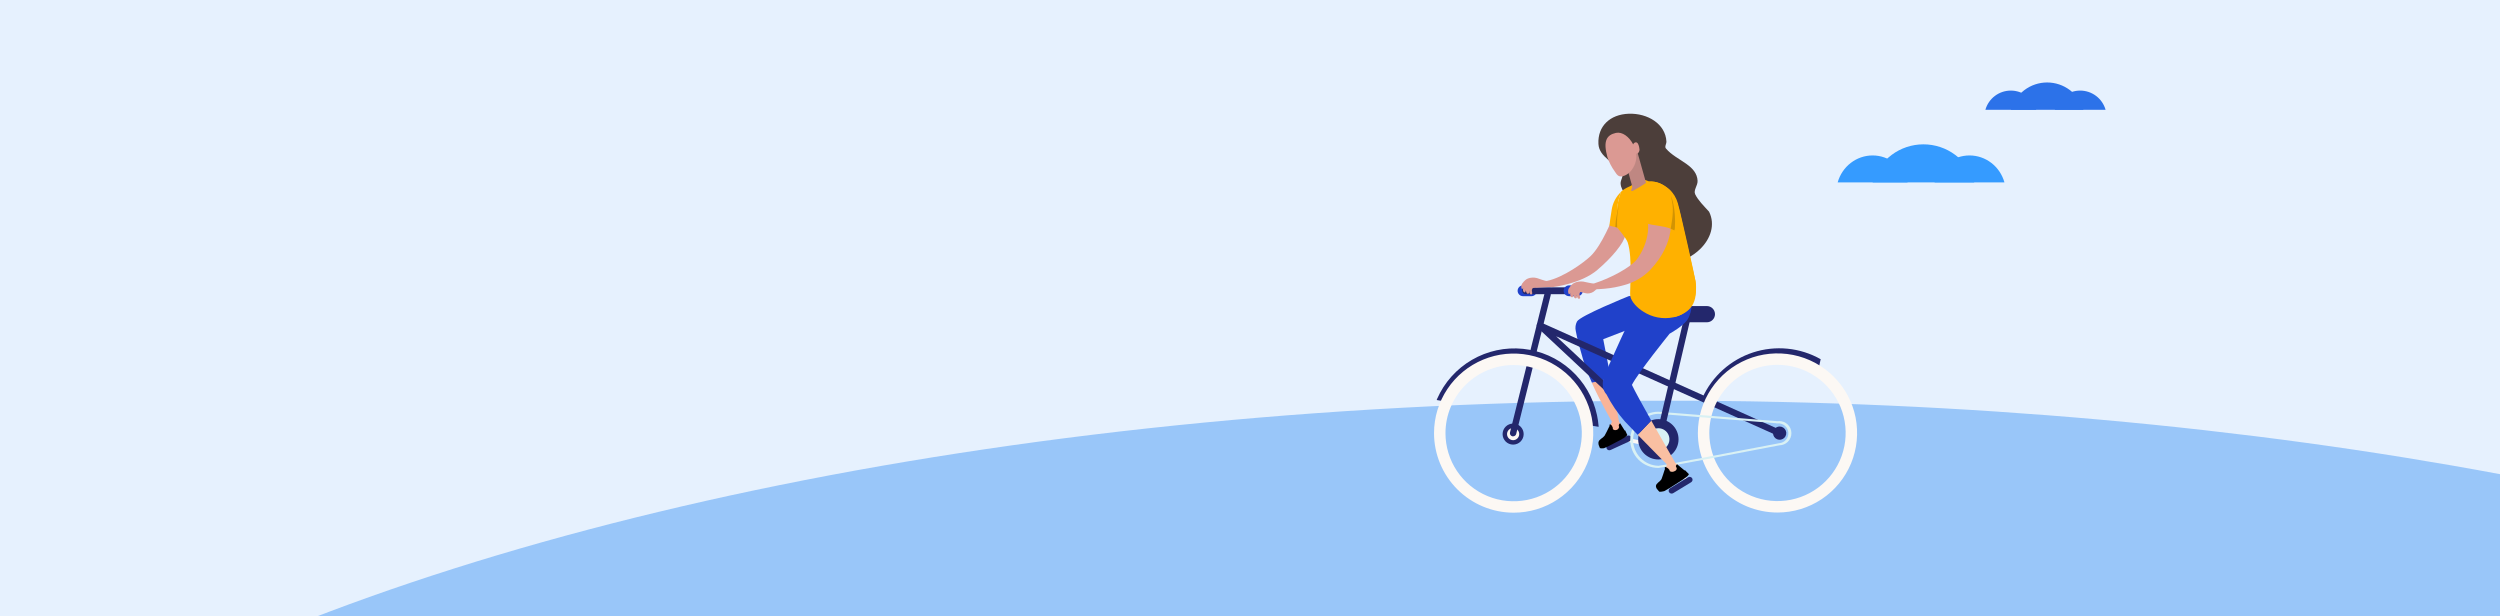 <svg width="2880" height="710" viewBox="0 0 2880 710" fill="none" xmlns="http://www.w3.org/2000/svg">
<rect x="0" y="0" width="2880" height="710" fill="#808080" stroke="none"/>
<g clip-path="url(#clip0_2524_4329)">
<g clip-path="url(#clip1_2524_4329)">
<path d="M2880 -30H0V818H2880V-30Z" fill="#E6F1FE"/>
<path d="M2880 546.247V818H126.843C529.576 601.969 1183.26 461.594 1921.3 461.594C2264.62 461.594 2589.86 491.926 2880 546.247Z" fill="#99C6F9"/>
<path d="M2157.25 179.069C2148.16 179.07 2139.31 182.103 2132.05 187.708C2124.79 193.313 2119.51 201.186 2117 210.138H2197.51C2195 201.188 2189.72 193.316 2182.45 187.711C2175.19 182.106 2166.35 179.073 2157.25 179.069Z" fill="#359BFF"/>
<path d="M2268.88 179.069C2259.78 179.067 2250.93 182.099 2243.67 187.704C2236.4 193.31 2231.12 201.185 2228.61 210.138H2309.12C2306.62 201.187 2301.34 193.315 2294.08 187.709C2286.82 182.104 2277.97 179.071 2268.88 179.069Z" fill="#359BFF"/>
<path d="M2215.72 166.276C2202.5 166.291 2189.65 170.579 2179.11 178.492C2168.56 186.404 2160.89 197.512 2157.25 210.138H2274.36C2270.71 197.485 2263.02 186.356 2252.44 178.441C2241.86 170.526 2228.97 166.255 2215.72 166.276Z" fill="#359BFF"/>
<path d="M2316.46 104.341C2309.83 104.351 2303.39 106.515 2298.1 110.506C2292.82 114.497 2288.98 120.099 2287.17 126.463H2345.77C2343.96 120.095 2340.12 114.49 2334.83 110.499C2329.54 106.507 2323.09 104.345 2316.46 104.341Z" fill="#2C72E9"/>
<path d="M2396.41 104.341C2389.78 104.345 2383.33 106.507 2378.04 110.499C2372.75 114.49 2368.91 120.095 2367.09 126.463H2425.63C2423.82 120.111 2419.99 114.518 2414.72 110.528C2409.45 106.538 2403.02 104.367 2396.41 104.341Z" fill="#2C72E9"/>
<path d="M2358.31 95C2348.85 95.007 2339.66 98.086 2332.11 103.77C2324.56 109.454 2319.07 117.436 2316.46 126.511H2400.15C2397.54 117.436 2392.05 109.454 2384.5 103.77C2376.96 98.086 2367.76 95.007 2358.31 95Z" fill="#2C72E9"/>
<g clip-path="url(#clip2_2524_4329)">
<path d="M1968.85 243.86C1962.8 237.213 1956.19 230.726 1952.86 223.851C1950.57 219.077 1955.9 213.755 1955.62 208.273C1955.16 199.639 1949.86 194.02 1943.12 189.109C1935.26 183.376 1925.45 178.602 1919.14 171.064C1917.34 168.917 1919.85 165.765 1919.71 163.001C1918.69 142.695 1897.98 130.246 1876.29 131.023C1854.6 131.799 1840.38 145.482 1841.39 165.788C1842.19 181.526 1861.04 187.282 1868.47 199.251C1870.76 202.791 1866.71 207.222 1866.94 211.448C1867.42 221.201 1877.48 227.62 1880.81 235.774C1881.26 236.867 1881.57 238.01 1881.75 239.178C1882.96 247.743 1878.34 265.811 1878.8 274.97C1878.86 282.435 1881.79 289.591 1886.98 294.957C1912.13 311.174 1941.68 303.362 1958.55 286.939C1970.66 275.107 1976.26 258.821 1968.85 243.86Z" fill="#4C3E3A"/>
<path d="M1865.09 503.98C1864.96 504.171 1864.86 504.379 1864.79 504.596C1864.69 504.838 1864.63 505.099 1864.64 505.362C1864.64 505.625 1864.7 505.884 1864.82 506.121C1864.93 506.359 1865.09 506.57 1865.29 506.741C1865.49 506.911 1865.73 507.036 1865.98 507.109L1907.12 515.583C1907.69 515.667 1908.26 515.535 1908.74 515.214C1909.21 514.892 1909.55 514.405 1909.68 513.847C1909.78 513.606 1909.84 513.345 1909.83 513.082C1909.83 512.819 1909.77 512.56 1909.65 512.322C1909.54 512.085 1909.38 511.874 1909.18 511.703C1908.98 511.533 1908.74 511.407 1908.49 511.335L1867.35 502.883C1866.91 502.825 1866.46 502.898 1866.05 503.093C1865.65 503.287 1865.32 503.596 1865.09 503.98V503.98Z" fill="#FCF8F4"/>
<path d="M1850.83 516.725C1851.01 517.136 1851.28 517.505 1851.62 517.811C1851.95 518.118 1852.34 518.355 1852.76 518.51C1853.19 518.665 1853.64 518.734 1854.09 518.714C1854.54 518.694 1854.99 518.585 1855.4 518.393L1877.54 508.228C1877.96 508.039 1878.32 507.77 1878.63 507.438C1878.94 507.106 1879.18 506.716 1879.33 506.291C1879.49 505.867 1879.55 505.415 1879.53 504.964C1879.51 504.512 1879.41 504.069 1879.21 503.66V503.66C1879.02 503.249 1878.75 502.88 1878.42 502.574C1878.09 502.268 1877.7 502.03 1877.27 501.875C1876.85 501.72 1876.4 501.651 1875.95 501.671C1875.49 501.691 1875.05 501.8 1874.64 501.992L1852.49 512.18C1852.08 512.367 1851.71 512.634 1851.4 512.966C1851.09 513.298 1850.85 513.688 1850.7 514.114C1850.54 514.539 1850.47 514.991 1850.5 515.444C1850.52 515.896 1850.63 516.339 1850.83 516.748V516.725Z" fill="#23276C"/>
<path d="M1856.93 485.752L1851.24 499.32C1849.97 500.754 1848.82 502.281 1847.79 503.888C1846.99 505.168 1846.51 506.355 1846.99 506.881C1847.31 507.116 1847.69 507.276 1848.08 507.347C1848.48 507.418 1848.88 507.399 1849.27 507.292C1851.31 506.888 1853.29 506.236 1855.17 505.35L1862.94 497.972C1862.94 497.972 1863.65 497.63 1864.56 497.082C1866.14 496.168 1868.31 494.66 1868.49 493.336C1868.36 491.764 1867.84 490.25 1866.99 488.927C1866.43 487.875 1865.82 486.853 1865.16 485.866L1855.37 435.432L1833.71 440.869C1844.11 463.893 1856.93 485.752 1856.93 485.752Z" fill="#F9B498"/>
<path d="M1945.88 334.998L1889.61 338.95L1876.13 341.234C1876.13 341.234 1820.31 363.687 1816.7 370.379C1814.95 373.752 1814.45 377.639 1815.31 381.343C1817.09 391.234 1820.15 401.672 1823.56 413.641C1826.36 422.941 1829.81 432.032 1833.89 440.846L1855.56 435.409L1846.92 390.777L1906 367.935C1906 367.935 1930.52 369.58 1938.3 364.052C1948.12 356.949 1945.88 334.998 1945.88 334.998Z" fill="#2041CA"/>
<path d="M1872.24 495.871H1871.58L1866.41 487.625C1866.41 487.625 1866.25 487.465 1865.25 488.699C1864.99 489.167 1864.85 489.694 1864.85 490.229C1864.85 490.765 1864.99 491.291 1865.25 491.76L1865.04 492.536C1864.82 493.308 1864.37 493.995 1863.75 494.508C1863.13 495.021 1862.37 495.337 1861.57 495.414C1860.93 495.576 1860.25 495.554 1859.62 495.352C1858.99 495.151 1858.43 494.776 1858 494.272V493.199C1858 493.199 1858.23 492.833 1857.13 490.914C1856.6 489.841 1855.66 489.02 1854.53 488.63L1853.84 491.782C1853.84 491.782 1853.27 492.239 1853.29 492.536C1853.32 492.833 1848.72 501.673 1848.43 502.038C1847.85 502.726 1847.22 503.361 1846.53 503.934C1845.06 504.907 1843.69 506.025 1842.44 507.269C1841.95 507.885 1841.61 508.608 1841.46 509.378C1841.3 510.148 1841.33 510.944 1841.55 511.7V512.294C1841.95 513.578 1842.44 514.83 1843.03 516.04C1843.03 516.04 1843.49 516.862 1847.72 516.383C1851.85 514.629 1855.89 512.654 1859.81 510.467C1864.72 508.023 1869.7 505.236 1871.24 504.254C1874.12 502.404 1874.64 501.056 1874.64 501.056L1872.24 495.871Z" fill="black"/>
<path d="M1748.29 334.998C1748.3 336.648 1748.96 338.228 1750.13 339.393C1751.3 340.557 1752.88 341.211 1754.53 341.211H1764.18C1765 341.214 1765.81 341.055 1766.56 340.745C1767.32 340.434 1768.01 339.976 1768.59 339.399C1769.17 338.822 1769.63 338.136 1769.94 337.381C1770.26 336.626 1770.42 335.816 1770.42 334.998V334.998C1770.42 333.344 1769.76 331.758 1768.59 330.589C1767.42 329.419 1765.83 328.762 1764.18 328.762H1754.53C1752.88 328.762 1751.29 329.419 1750.12 330.589C1748.95 331.758 1748.29 333.344 1748.29 334.998V334.998Z" fill="#2041CA"/>
<path d="M1743.13 512.203C1749.83 512.203 1755.26 506.772 1755.26 500.074C1755.26 493.375 1749.83 487.945 1743.13 487.945C1736.42 487.945 1730.99 493.375 1730.99 500.074C1730.99 506.772 1736.42 512.203 1743.13 512.203Z" fill="#23276C"/>
<path d="M1911.67 507.36C1912.17 507.363 1912.67 507.26 1913.13 507.06C1913.59 506.859 1914 506.565 1914.34 506.195C1914.68 505.843 1914.93 505.429 1915.11 504.977C1915.28 504.524 1915.36 504.042 1915.34 503.558C1915.33 503.075 1915.22 502.598 1915.02 502.157C1914.82 501.716 1914.54 501.319 1914.18 500.988L1792.63 387.374L2048.62 502.335C2049.51 502.735 2050.53 502.765 2051.44 502.418C2052.35 502.071 2053.09 501.376 2053.49 500.485C2053.89 499.595 2053.92 498.582 2053.57 497.669C2053.23 496.757 2052.53 496.02 2051.64 495.62L1775.47 371.59C1774.67 371.224 1773.77 371.154 1772.93 371.394C1772.08 371.634 1771.35 372.167 1770.87 372.897C1770.38 373.627 1770.17 374.507 1770.28 375.377C1770.39 376.247 1770.8 377.051 1771.45 377.643L1909.15 506.378C1909.84 507.016 1910.74 507.368 1911.67 507.36V507.36Z" fill="#23276C"/>
<path d="M1655.59 459.393C1663.87 440.583 1677.91 424.88 1695.69 414.542C1713.46 404.204 1734.06 399.761 1754.52 401.852C1774.98 403.943 1794.24 412.46 1809.56 426.18C1824.87 439.9 1835.44 458.117 1839.74 478.214C1840.58 482.142 1841.17 486.116 1841.52 490.115L1841.66 491.691L1831.31 489.978V489.064C1830.98 486.141 1830.51 483.236 1829.89 480.362C1826.07 462.53 1816.74 446.348 1803.23 434.099C1789.71 421.849 1772.68 414.152 1754.55 412.092C1736.42 410.033 1718.1 413.716 1702.18 422.621C1686.26 431.526 1673.53 445.203 1665.81 461.723L1665.39 462.545L1655.04 460.832L1655.59 459.393Z" fill="#23276C"/>
<path d="M1970.66 461.928C1967.53 460.626 1964.4 459.37 1961.22 458.205C1966.78 445.935 1974.84 434.957 1984.87 425.97C1994.91 416.983 2006.72 410.185 2019.53 406.007C2032.34 401.83 2045.89 400.365 2059.3 401.707C2072.71 403.049 2085.69 407.168 2097.42 413.801C2096.69 417.273 2095.89 420.654 2095.13 424.217C2084.66 417.775 2072.95 413.628 2060.75 412.05C2048.56 410.472 2036.17 411.5 2024.4 415.064C2012.63 418.629 2001.76 424.65 1992.5 432.729C1983.23 440.808 1975.79 450.76 1970.66 461.928V461.928Z" fill="#23276C"/>
<path d="M1743.13 507.086C1747 507.086 1750.14 503.947 1750.14 500.074C1750.14 496.201 1747 493.062 1743.13 493.062C1739.25 493.062 1736.11 496.201 1736.11 500.074C1736.11 503.947 1739.25 507.086 1743.13 507.086Z" fill="#FCF8F4"/>
<path d="M1962.27 498.772C1962.27 481.894 1967.28 465.395 1976.66 451.362C1986.05 437.328 1999.38 426.391 2014.99 419.932C2030.59 413.473 2047.76 411.783 2064.32 415.076C2080.89 418.368 2096.1 426.496 2108.04 438.43C2119.99 450.365 2128.12 465.57 2131.41 482.124C2134.71 498.677 2133.02 515.835 2126.55 531.429C2120.09 547.022 2109.15 560.349 2095.1 569.726C2081.06 579.103 2064.55 584.108 2047.66 584.108C2025.02 584.084 2003.32 575.085 1987.31 559.087C1971.3 543.088 1962.3 521.397 1962.27 498.772V498.772ZM1969.13 498.772C1969.13 514.294 1973.74 529.468 1982.36 542.375C1990.99 555.282 2003.26 565.341 2017.61 571.281C2031.96 577.222 2047.75 578.776 2062.98 575.747C2078.22 572.719 2092.21 565.244 2103.19 554.268C2114.18 543.292 2121.66 529.308 2124.69 514.083C2127.72 498.859 2126.16 483.078 2120.22 468.737C2114.27 454.397 2104.21 442.139 2091.29 433.515C2078.38 424.891 2063.2 420.288 2047.66 420.288C2026.84 420.306 2006.88 428.581 1992.15 443.296C1977.43 458.01 1969.15 477.962 1969.13 498.772V498.772Z" fill="#FCF8F4"/>
<path d="M1955.94 498.772C1955.94 480.643 1961.32 462.92 1971.4 447.847C1981.48 432.773 1995.8 421.024 2012.56 414.086C2029.32 407.148 2047.76 405.333 2065.56 408.87C2083.35 412.407 2099.69 421.137 2112.52 433.956C2125.35 446.776 2134.08 463.108 2137.62 480.889C2141.16 498.67 2139.34 517.101 2132.4 533.85C2125.46 550.599 2113.7 564.915 2098.62 574.987C2083.54 585.059 2065.8 590.435 2047.66 590.435C2023.35 590.405 2000.03 580.738 1982.84 563.554C1965.64 546.37 1955.97 523.073 1955.94 498.772V498.772ZM1963.32 498.772C1963.32 515.442 1968.27 531.738 1977.54 545.598C1986.8 559.459 1999.98 570.262 2015.39 576.641C2030.8 583.021 2047.76 584.69 2064.12 581.438C2080.48 578.186 2095.5 570.158 2107.3 558.371C2119.09 546.583 2127.13 531.565 2130.38 515.215C2133.64 498.865 2131.97 481.918 2125.58 466.517C2119.2 451.116 2108.39 437.953 2094.52 428.691C2080.65 419.43 2064.34 414.486 2047.66 414.486C2025.3 414.517 2003.87 423.406 1988.06 439.206C1972.25 455.006 1963.35 476.427 1963.32 498.772V498.772Z" fill="#FCF8F4"/>
<path d="M2042.52 498.977C2042.52 500.486 2042.97 501.961 2043.81 503.216C2044.65 504.471 2045.84 505.448 2047.23 506.026C2048.63 506.603 2050.16 506.754 2051.64 506.46C2053.12 506.166 2054.48 505.439 2055.55 504.372C2056.62 503.305 2057.35 501.946 2057.64 500.466C2057.94 498.986 2057.79 497.452 2057.21 496.058C2056.63 494.664 2055.65 493.472 2054.4 492.634C2053.14 491.796 2051.66 491.348 2050.15 491.348C2048.13 491.354 2046.19 492.16 2044.76 493.59C2043.33 495.019 2042.53 496.956 2042.52 498.977V498.977Z" fill="#23276C"/>
<path d="M1910.43 529.311C1923.27 529.311 1933.68 518.911 1933.68 506.081C1933.68 493.252 1923.27 482.851 1910.43 482.851C1897.6 482.851 1887.19 493.252 1887.19 506.081C1887.19 518.911 1897.6 529.311 1910.43 529.311Z" fill="#23276C"/>
<path d="M1878.05 506.675C1878.05 498.091 1881.47 489.859 1887.54 483.787C1893.61 477.715 1901.84 474.298 1910.43 474.286C1911.97 474.286 2033.86 484.13 2047.75 485.25C2048.37 485.15 2048.99 485.097 2049.61 485.09C2051.44 485.072 2053.26 485.415 2054.96 486.1C2056.66 486.784 2058.21 487.797 2059.52 489.081C2060.83 490.364 2061.87 491.892 2062.59 493.579C2063.31 495.265 2063.69 497.076 2063.71 498.909C2063.73 500.742 2063.38 502.56 2062.7 504.26C2062.01 505.96 2061 507.509 2059.71 508.818C2058.43 510.126 2056.9 511.169 2055.21 511.887C2053.53 512.605 2051.71 512.984 2049.88 513.002V513.002C2036.03 515.675 1914.43 539.064 1910.46 539.064C1901.86 539.058 1893.62 535.644 1887.55 529.571C1881.47 523.498 1878.05 515.263 1878.05 506.675ZM2047.85 487.717L2046.54 487.876V487.602C1999.67 483.834 1912.29 476.798 1910.46 476.73C1902.66 476.945 1895.25 480.193 1889.81 485.784C1884.36 491.374 1881.32 498.865 1881.32 506.664C1881.32 514.462 1884.36 521.954 1889.81 527.544C1895.25 533.134 1902.66 536.382 1910.46 536.598C1913.98 536.598 2011.94 517.799 2049.63 510.581C2051.13 510.466 2052.59 510.056 2053.93 509.375C2055.28 508.694 2056.47 507.756 2057.45 506.614C2058.43 505.472 2059.18 504.148 2059.64 502.718C2060.11 501.288 2060.29 499.781 2060.18 498.281C2060.06 496.781 2059.65 495.319 2058.97 493.977C2058.29 492.636 2057.35 491.442 2056.21 490.463C2055.06 489.484 2053.74 488.74 2052.31 488.272C2050.88 487.805 2049.37 487.624 2047.87 487.739L2047.85 487.717Z" fill="#D9F1F4"/>
<path d="M1910.46 512.568C1911.28 512.569 1912.09 512.289 1912.74 511.774C1913.38 511.26 1913.84 510.541 1914.02 509.736L1948.6 361.882C1948.83 360.931 1948.66 359.931 1948.14 359.102C1947.63 358.274 1946.8 357.684 1945.85 357.463C1944.9 357.241 1943.9 357.407 1943.07 357.923C1942.24 358.44 1941.65 359.264 1941.43 360.215L1906.85 508.068C1906.74 508.539 1906.72 509.027 1906.8 509.503C1906.88 509.98 1907.06 510.436 1907.32 510.845C1907.57 511.255 1907.91 511.61 1908.3 511.89C1908.7 512.169 1909.14 512.369 1909.61 512.477C1909.89 512.542 1910.17 512.573 1910.46 512.568V512.568Z" fill="#23276C"/>
<path d="M1913.31 361.928C1913.31 364.406 1914.3 366.782 1916.05 368.534C1917.81 370.286 1920.18 371.27 1922.66 371.27H1966.32C1968.8 371.27 1971.17 370.286 1972.93 368.534C1974.68 366.782 1975.67 364.406 1975.67 361.928C1975.67 359.45 1974.68 357.074 1972.93 355.322C1971.17 353.57 1968.8 352.586 1966.32 352.586H1922.66C1920.18 352.586 1917.81 353.57 1916.05 355.322C1914.3 357.074 1913.31 359.45 1913.31 361.928V361.928Z" fill="#23276C"/>
<path d="M1743.13 502.655C1743.95 502.646 1744.75 502.363 1745.39 501.849C1746.03 501.336 1746.48 500.622 1746.67 499.823L1786.44 339.932C1786.56 339.462 1786.58 338.974 1786.51 338.496C1786.44 338.018 1786.27 337.558 1786.02 337.143C1785.77 336.729 1785.44 336.367 1785.06 336.079C1784.67 335.792 1784.22 335.583 1783.75 335.466C1782.81 335.23 1781.8 335.38 1780.96 335.883C1780.13 336.387 1779.52 337.202 1779.29 338.15L1739.52 498.178C1739.4 498.648 1739.38 499.135 1739.45 499.613C1739.52 500.091 1739.69 500.55 1739.94 500.964C1740.19 501.378 1740.52 501.738 1740.91 502.024C1741.3 502.311 1741.74 502.517 1742.21 502.632C1742.52 502.675 1742.82 502.683 1743.13 502.655V502.655Z" fill="#23276C"/>
<path d="M1658.33 498.977C1658.34 482.101 1663.35 465.604 1672.73 451.573C1682.12 437.543 1695.46 426.609 1711.06 420.153C1726.66 413.698 1743.83 412.011 1760.39 415.307C1776.96 418.602 1792.17 426.731 1804.11 438.667C1816.05 450.602 1824.18 465.807 1827.47 482.36C1830.77 498.913 1829.07 516.07 1822.61 531.662C1816.15 547.254 1805.2 560.58 1791.16 569.956C1777.12 579.332 1760.61 584.336 1743.72 584.336C1721.08 584.306 1699.37 575.303 1683.37 559.301C1667.36 543.299 1658.36 521.605 1658.33 498.977V498.977ZM1665.19 498.977C1665.19 514.5 1669.79 529.674 1678.42 542.581C1687.05 555.487 1699.32 565.547 1713.67 571.487C1728.02 577.427 1743.81 578.981 1759.04 575.953C1774.28 572.925 1788.27 565.45 1799.25 554.474C1810.24 543.498 1817.72 529.513 1820.75 514.289C1823.78 499.064 1822.22 483.284 1816.28 468.943C1810.33 454.602 1800.27 442.345 1787.35 433.721C1774.44 425.097 1759.25 420.494 1743.72 420.494C1722.9 420.518 1702.94 428.795 1688.22 443.508C1673.49 458.221 1665.21 478.17 1665.19 498.977V498.977Z" fill="#FCF8F4"/>
<path d="M1652 498.978C1652 480.847 1657.37 463.123 1667.45 448.046C1677.52 432.969 1691.85 421.217 1708.61 414.276C1725.37 407.334 1743.81 405.516 1761.6 409.05C1779.4 412.584 1795.74 421.313 1808.57 434.131C1821.4 446.949 1830.14 463.282 1833.68 481.064C1837.22 498.845 1835.41 517.277 1828.46 534.027C1821.52 550.778 1809.77 565.095 1794.68 575.168C1779.6 585.241 1761.86 590.618 1743.72 590.618C1719.41 590.594 1696.09 580.932 1678.9 563.752C1661.7 546.572 1652.03 523.277 1652 498.978ZM1659.36 498.978C1659.36 515.652 1664.31 531.952 1673.58 545.817C1682.85 559.681 1696.02 570.487 1711.44 576.868C1726.85 583.249 1743.82 584.919 1760.18 581.666C1776.54 578.413 1791.58 570.383 1803.37 558.592C1815.17 546.802 1823.21 531.779 1826.46 515.425C1829.72 499.071 1828.05 482.12 1821.66 466.714C1815.28 451.309 1804.46 438.142 1790.59 428.878C1776.72 419.614 1760.41 414.669 1743.72 414.669C1721.36 414.724 1699.94 423.624 1684.13 439.423C1668.32 455.222 1659.41 476.634 1659.36 498.978V498.978Z" fill="#FCF8F4"/>
<path d="M1753.53 334.998C1753.52 335.518 1753.62 336.033 1753.82 336.514C1754.02 336.995 1754.31 337.431 1754.68 337.799C1755.05 338.166 1755.48 338.457 1755.96 338.655C1756.45 338.852 1756.96 338.953 1757.48 338.95H1808.38C1808.9 338.953 1809.42 338.853 1809.9 338.655C1810.38 338.458 1810.82 338.168 1811.19 337.8C1811.56 337.433 1811.86 336.996 1812.06 336.515C1812.26 336.035 1812.36 335.519 1812.36 334.998V334.998C1812.36 333.944 1811.94 332.933 1811.19 332.188C1810.45 331.442 1809.44 331.024 1808.38 331.024H1757.39C1756.87 331.024 1756.35 331.126 1755.87 331.327C1755.39 331.527 1754.95 331.82 1754.59 332.189C1754.22 332.558 1753.93 332.997 1753.73 333.479C1753.53 333.961 1753.43 334.477 1753.44 334.998H1753.53Z" fill="#23276C"/>
<path d="M1801.32 334.998C1801.33 336.648 1801.99 338.228 1803.16 339.393C1804.32 340.557 1805.91 341.211 1807.56 341.211H1817.2C1818.86 341.211 1820.44 340.557 1821.61 339.393C1822.78 338.228 1823.44 336.648 1823.44 334.998V334.998C1823.44 333.344 1822.79 331.758 1821.62 330.589C1820.45 329.419 1818.86 328.762 1817.2 328.762H1807.56C1805.9 328.762 1804.32 329.419 1803.15 330.589C1801.98 331.758 1801.32 333.344 1801.32 334.998V334.998Z" fill="#2041CA"/>
<path d="M1941.45 551.878C1941.69 551.769 1941.9 551.622 1942.09 551.445C1942.32 551.25 1942.51 551.012 1942.64 550.744C1942.78 550.477 1942.86 550.185 1942.88 549.886C1942.91 549.587 1942.87 549.286 1942.78 549.001C1942.68 548.716 1942.54 548.452 1942.34 548.224L1907.71 512.751C1907.26 512.314 1906.65 512.07 1906.01 512.07C1905.38 512.07 1904.77 512.314 1904.31 512.751C1904.08 512.946 1903.89 513.184 1903.76 513.451C1903.62 513.719 1903.54 514.01 1903.52 514.309C1903.49 514.608 1903.53 514.909 1903.62 515.194C1903.71 515.48 1903.86 515.744 1904.06 515.972L1938.66 551.422C1939.02 551.774 1939.49 552.007 1939.98 552.088C1940.48 552.17 1940.99 552.097 1941.45 551.878V551.878Z" fill="#FCF8F4"/>
<path d="M1922.85 567.045C1923.31 567.788 1924.05 568.321 1924.9 568.534C1925.75 568.747 1926.65 568.623 1927.42 568.187L1948.24 555.51C1948.98 555.039 1949.51 554.303 1949.72 553.453C1949.93 552.604 1949.81 551.705 1949.38 550.942V550.942C1948.91 550.173 1948.15 549.622 1947.27 549.408C1946.4 549.195 1945.47 549.335 1944.7 549.8L1923.9 562.5C1923.14 562.959 1922.6 563.696 1922.39 564.55C1922.18 565.405 1922.31 566.309 1922.75 567.068L1922.85 567.045Z" fill="#23276C"/>
<path d="M1897.68 506.058C1897.68 508.579 1898.43 511.043 1899.83 513.139C1901.23 515.235 1903.22 516.869 1905.55 517.834C1907.88 518.798 1910.45 519.051 1912.92 518.559C1915.4 518.067 1917.67 516.853 1919.45 515.071C1921.24 513.288 1922.45 511.017 1922.94 508.545C1923.44 506.072 1923.18 503.51 1922.22 501.181C1921.25 498.852 1919.62 496.861 1917.52 495.461C1915.42 494.06 1912.96 493.313 1910.43 493.313C1907.05 493.313 1903.81 494.656 1901.42 497.046C1899.02 499.436 1897.68 502.678 1897.68 506.058V506.058Z" fill="#D9F1F4"/>
<path d="M1886.62 500.919C1903.44 518.256 1920.08 534.839 1920.08 534.839L1916.79 548.932C1915.66 550.504 1914.68 552.17 1913.84 553.911C1913.22 555.282 1912.97 556.515 1913.68 556.927C1914.63 557.297 1915.68 557.297 1916.63 556.927C1918.93 556.2 1921.15 555.219 1923.23 554.003L1930.68 545.506C1930.68 545.506 1931.44 545.049 1932.4 544.364C1934.04 543.176 1936.26 541.326 1936.15 540.047C1935.53 538.474 1934.5 537.1 1933.15 536.072C1932.2 535.142 1931.2 534.273 1930.14 533.468C1930.14 533.468 1915.78 508.594 1902.25 484.542C1897.18 489.635 1892.17 495.254 1886.62 500.919Z" fill="#F9BFA2"/>
<path d="M1948.7 344.18L1918.09 345.482L1887.21 347.538C1887.21 347.538 1848.68 429.014 1847.05 436.757C1846.76 438.082 1844.43 447.652 1850.6 454.208C1856.37 465.465 1863.51 475.968 1871.85 485.478C1876.42 490.412 1881.57 495.688 1886.62 500.919C1892.17 495.231 1897.18 489.635 1902.25 484.519C1892.49 467.159 1883.17 450.256 1879.97 443.404C1886.82 429.585 1923.39 384.404 1923.39 384.404C1923.39 384.404 1939.83 375.405 1944.42 367.524C1950.34 357.428 1948.7 344.18 1948.7 344.18Z" fill="#2041CA"/>
<path d="M1941.29 541.828H1940.47L1932.03 534.839C1932.03 534.839 1931.81 534.702 1930.91 536.095C1930.02 537.488 1931.58 539.042 1931.58 539.042V539.818C1931.58 540.595 1931.05 542.399 1928.15 543.222C1927.4 543.491 1926.6 543.59 1925.81 543.511C1925.02 543.432 1924.26 543.177 1923.58 542.765L1923.33 541.737C1923.33 541.737 1923.51 541.326 1921.68 539.658C1920.65 538.681 1919.32 538.064 1917.91 537.899V541.052C1917.91 541.052 1917.36 541.577 1917.45 541.874C1917.54 542.171 1914.25 551.422 1914.07 551.901C1914.23 552.038 1912.31 554.048 1912.31 554.048C1910.82 555.224 1909.46 556.548 1908.24 558C1907.82 558.669 1907.61 559.445 1907.63 560.233C1907.65 561.021 1907.9 561.785 1908.35 562.431L1908.54 563.002C1909.4 564.175 1910.35 565.282 1911.37 566.314C1911.37 566.314 1912.13 567.022 1917.13 565.812C1921.6 563.406 1925.95 560.776 1930.16 557.931C1935.44 554.711 1940.72 551.079 1942.34 549.891C1945.34 547.607 1945.61 546.214 1945.61 546.214L1941.29 541.828Z" fill="black"/>
<path d="M1753.53 326.661C1754.58 325.242 1755.78 323.933 1757.09 322.755C1758.02 321.932 1759.08 321.275 1760.22 320.813C1763.53 319.595 1767.13 319.427 1770.53 320.334C1772.63 320.928 1780.59 323.988 1781.96 323.669C1801.2 319.603 1824.61 302.426 1832.4 295.002C1845.48 282.554 1857.93 250.735 1857.93 250.735C1857.93 250.735 1874.14 271.658 1872.45 270.767C1870.48 280.521 1856.95 296.624 1840.08 311.014C1821.66 326.729 1789.37 330.864 1787.51 330.772C1786.46 330.602 1785.4 330.533 1784.34 330.567C1783.51 330.727 1766.58 331.64 1766.3 331.709C1765.5 331.709 1764.84 333.33 1764.7 333.993C1764.36 335.455 1766.26 339.041 1764 339.246C1761.73 339.452 1761.87 336.049 1761.53 334.495C1761.53 335.912 1762.21 338.31 1760.13 338.424C1758.46 338.424 1757.85 335.523 1757.85 334.153C1757.57 335.592 1757.05 337.944 1755.33 336.323C1754.1 335.158 1754.51 332.874 1754.67 331.389C1754.49 332.257 1753.98 333.148 1753 332.737C1752.62 331.766 1752.47 330.723 1752.56 329.686C1752.65 328.649 1752.97 327.646 1753.5 326.752L1753.53 326.661Z" fill="#DB9993"/>
<path d="M1856.7 241.348C1857.81 234.546 1860.85 228.205 1865.45 223.074C1866.11 222.264 1866.82 221.5 1867.58 220.79C1862.19 233.81 1862.19 247.789 1863.01 262.111C1862.78 262.111 1854.12 260.146 1854.05 259.826C1853.98 259.507 1855.79 246.464 1856.7 241.348Z" fill="#FFB100"/>
<path d="M1867.58 220.699C1872.81 215.834 1880.61 213.321 1887.44 211.379C1891.41 210.246 1895.5 209.564 1899.62 209.347C1903.75 209.007 1907.89 209.592 1911.76 211.06C1929.47 218.757 1933.45 235.454 1937.22 253.773C1938.43 259.621 1952.26 319.374 1953.22 323.737C1954.72 332.124 1953.63 340.769 1950.09 348.52C1948.03 352.938 1944.93 356.792 1941.05 359.751C1937.17 362.711 1932.64 364.688 1927.83 365.514C1921.87 366.767 1915.72 366.829 1909.73 365.696C1903.74 364.563 1898.04 362.258 1892.95 358.913C1886.55 354.984 1879.44 347.926 1878.07 341.211C1877.13 336.642 1881.16 297.309 1875.08 279.15C1873.41 274.171 1862.89 262.019 1862.89 262.019C1860.81 254.55 1862.19 233.718 1867.58 220.699Z" fill="#FFB100"/>
<path d="M1953.15 323.737C1952.67 319.351 1936.95 248.771 1932.88 234.175C1931.14 227.918 1927.68 222.274 1922.89 217.889C1915.71 212.065 1908.45 208.524 1899.53 208.958L1895.33 207.359L1879.94 213.252C1878.13 214.593 1876.51 216.185 1875.14 217.981C1874.28 219.739 1871.26 227.78 1884.08 222.983C1890.46 220.934 1895.78 216.464 1898.89 210.534C1901.94 211.25 1904.89 212.339 1907.67 213.778C1915.49 217.86 1921.87 224.237 1925.95 232.051C1928.24 236.619 1931.85 242.147 1930.3 247.081C1930.33 247.696 1930.27 248.313 1930.11 248.908C1929.67 251.435 1929.45 253.995 1929.45 256.56C1928.99 259.098 1927.85 261.465 1926.16 263.413C1926.16 263.413 1901.34 260.694 1897.27 259.666C1898.12 263.915 1907.51 270.585 1912.7 275.519C1938.16 277.803 1940.7 302.357 1942.11 326.044C1942.83 335.429 1940.93 344.829 1936.63 353.203C1936.38 353.773 1936.09 354.323 1935.76 354.847C1933.69 358.512 1931.3 361.99 1928.63 365.24C1938.59 362.591 1945.15 358.525 1949.06 352.54C1953.56 345.688 1954.66 336.346 1953.15 323.737Z" fill="#FFB100"/>
<path d="M1895.99 209.735L1886.09 174.49L1875.19 196.03C1875.19 196.167 1875.44 196.944 1875.49 197.103C1875.74 198.04 1875.99 198.999 1876.26 199.959C1877.11 203.088 1877.98 206.24 1878.85 209.369C1879.21 210.694 1879.58 212.019 1879.97 213.344C1879.97 213.755 1880.22 214.189 1880.33 214.623C1880.48 215.712 1880.2 216.816 1879.56 217.707C1879.33 218.209 1878.76 219.351 1879.3 219.854C1879.85 220.356 1880.86 219.854 1881.32 219.717C1886.24 217.141 1891 214.273 1895.58 211.128C1896.22 210.511 1896.31 210.374 1895.99 209.735Z" fill="#BF8782"/>
<path d="M1882.64 164.668C1881.2 165.925 1881.5 166.473 1881.5 166.473C1876.74 157.336 1868.79 151.557 1861.57 153.088C1855.99 154.276 1852.72 156.765 1851.03 160.146C1848.43 165.399 1849.55 172.8 1851.72 180.977C1853.66 186.868 1856.51 192.423 1860.15 197.446C1863.1 202.014 1864.72 204.002 1869.48 202.997C1872.82 202.111 1875.83 200.251 1878.12 197.652C1880.62 194.94 1882.53 191.729 1883.71 188.23C1884.89 184.731 1885.32 181.022 1884.97 177.346V177.346C1885.83 177.177 1886.63 176.764 1887.26 176.158C1887.91 175.442 1888.37 174.569 1888.58 173.625C1888.8 172.68 1888.77 171.696 1888.49 170.767C1888.29 168.704 1887.63 166.712 1886.55 164.943C1886.32 164.654 1886.03 164.415 1885.71 164.243C1885.38 164.071 1885.02 163.969 1884.66 163.943C1884.29 163.918 1883.92 163.969 1883.57 164.094C1883.23 164.218 1882.91 164.414 1882.64 164.668V164.668Z" fill="#DB9993"/>
<path d="M1807.03 332.622C1807.98 331.072 1809.08 329.626 1810.32 328.305C1811.19 327.361 1812.22 326.586 1813.36 326.021C1816.68 324.437 1820.4 323.88 1824.04 324.422C1826.32 324.788 1834.92 326.981 1836.36 326.524C1855.95 320.334 1878.28 307.908 1885.22 299.319C1892.49 289.836 1897.05 278.566 1898.44 266.702C1898.72 263.741 1898.76 260.761 1898.55 257.793C1902.8 259.461 1915.97 260.078 1924.61 263.412C1923.67 273.417 1919.69 288.538 1906.32 304.893C1904.65 306.948 1902.87 309.027 1900.97 311.037C1892.79 319.351 1882.53 325.329 1871.26 328.351C1863.95 330.476 1856.46 331.891 1848.88 332.577C1846.83 332.782 1844.79 332.942 1842.73 333.056C1841.63 333.006 1840.52 333.059 1839.42 333.216C1838.7 333.485 1838.06 333.952 1837.59 334.564C1836.39 335.742 1834.96 336.661 1833.38 337.266C1831.81 337.871 1830.13 338.149 1828.45 338.082C1826.66 337.848 1824.88 337.482 1823.15 336.985C1822.4 336.708 1821.64 336.487 1820.86 336.323C1820.06 336.528 1819.54 338.127 1819.47 338.812C1819.28 340.32 1821.64 343.701 1819.33 344.157C1817.02 344.614 1816.75 341.165 1816.2 339.589C1816.2 341.028 1817.36 343.358 1815.22 343.678C1813.48 343.952 1812.61 341.005 1812.34 339.635C1812.22 341.119 1811.92 343.541 1810.05 342.102C1808.66 341.074 1808.82 338.721 1808.82 337.214C1808.82 338.104 1808.31 339.041 1807.22 338.744C1806.72 337.812 1806.45 336.779 1806.43 335.725C1806.4 334.671 1806.61 333.625 1807.06 332.668L1807.03 332.622Z" fill="#DB9993"/>
<path d="M1862.99 262.019C1862.54 254.651 1863 247.256 1864.36 240L1865.16 236.345C1865.16 236.345 1861.89 244.797 1860.81 261.471L1862.99 262.019Z" fill="#D29303"/>
<path d="M1924.61 263.413C1924.61 263.413 1928.31 245.665 1926.73 235.774L1925.13 225.907C1925.13 225.907 1931.03 240.183 1929.43 262.841C1929.11 264.783 1928.99 265.445 1928.99 265.445L1924.61 263.413Z" fill="#D29303"/>
</g>
</g>
</g>
<defs>
<clipPath id="clip0_2524_4329">
<rect width="2880" height="710" fill="white"/>
</clipPath>
<clipPath id="clip1_2524_4329">
<rect width="2880" height="848" fill="white" transform="translate(0 -30)"/>
</clipPath>
<clipPath id="clip2_2524_4329">
<rect width="487.385" height="459.641" fill="white" transform="translate(1652 131)"/>
</clipPath>
</defs>
</svg>
